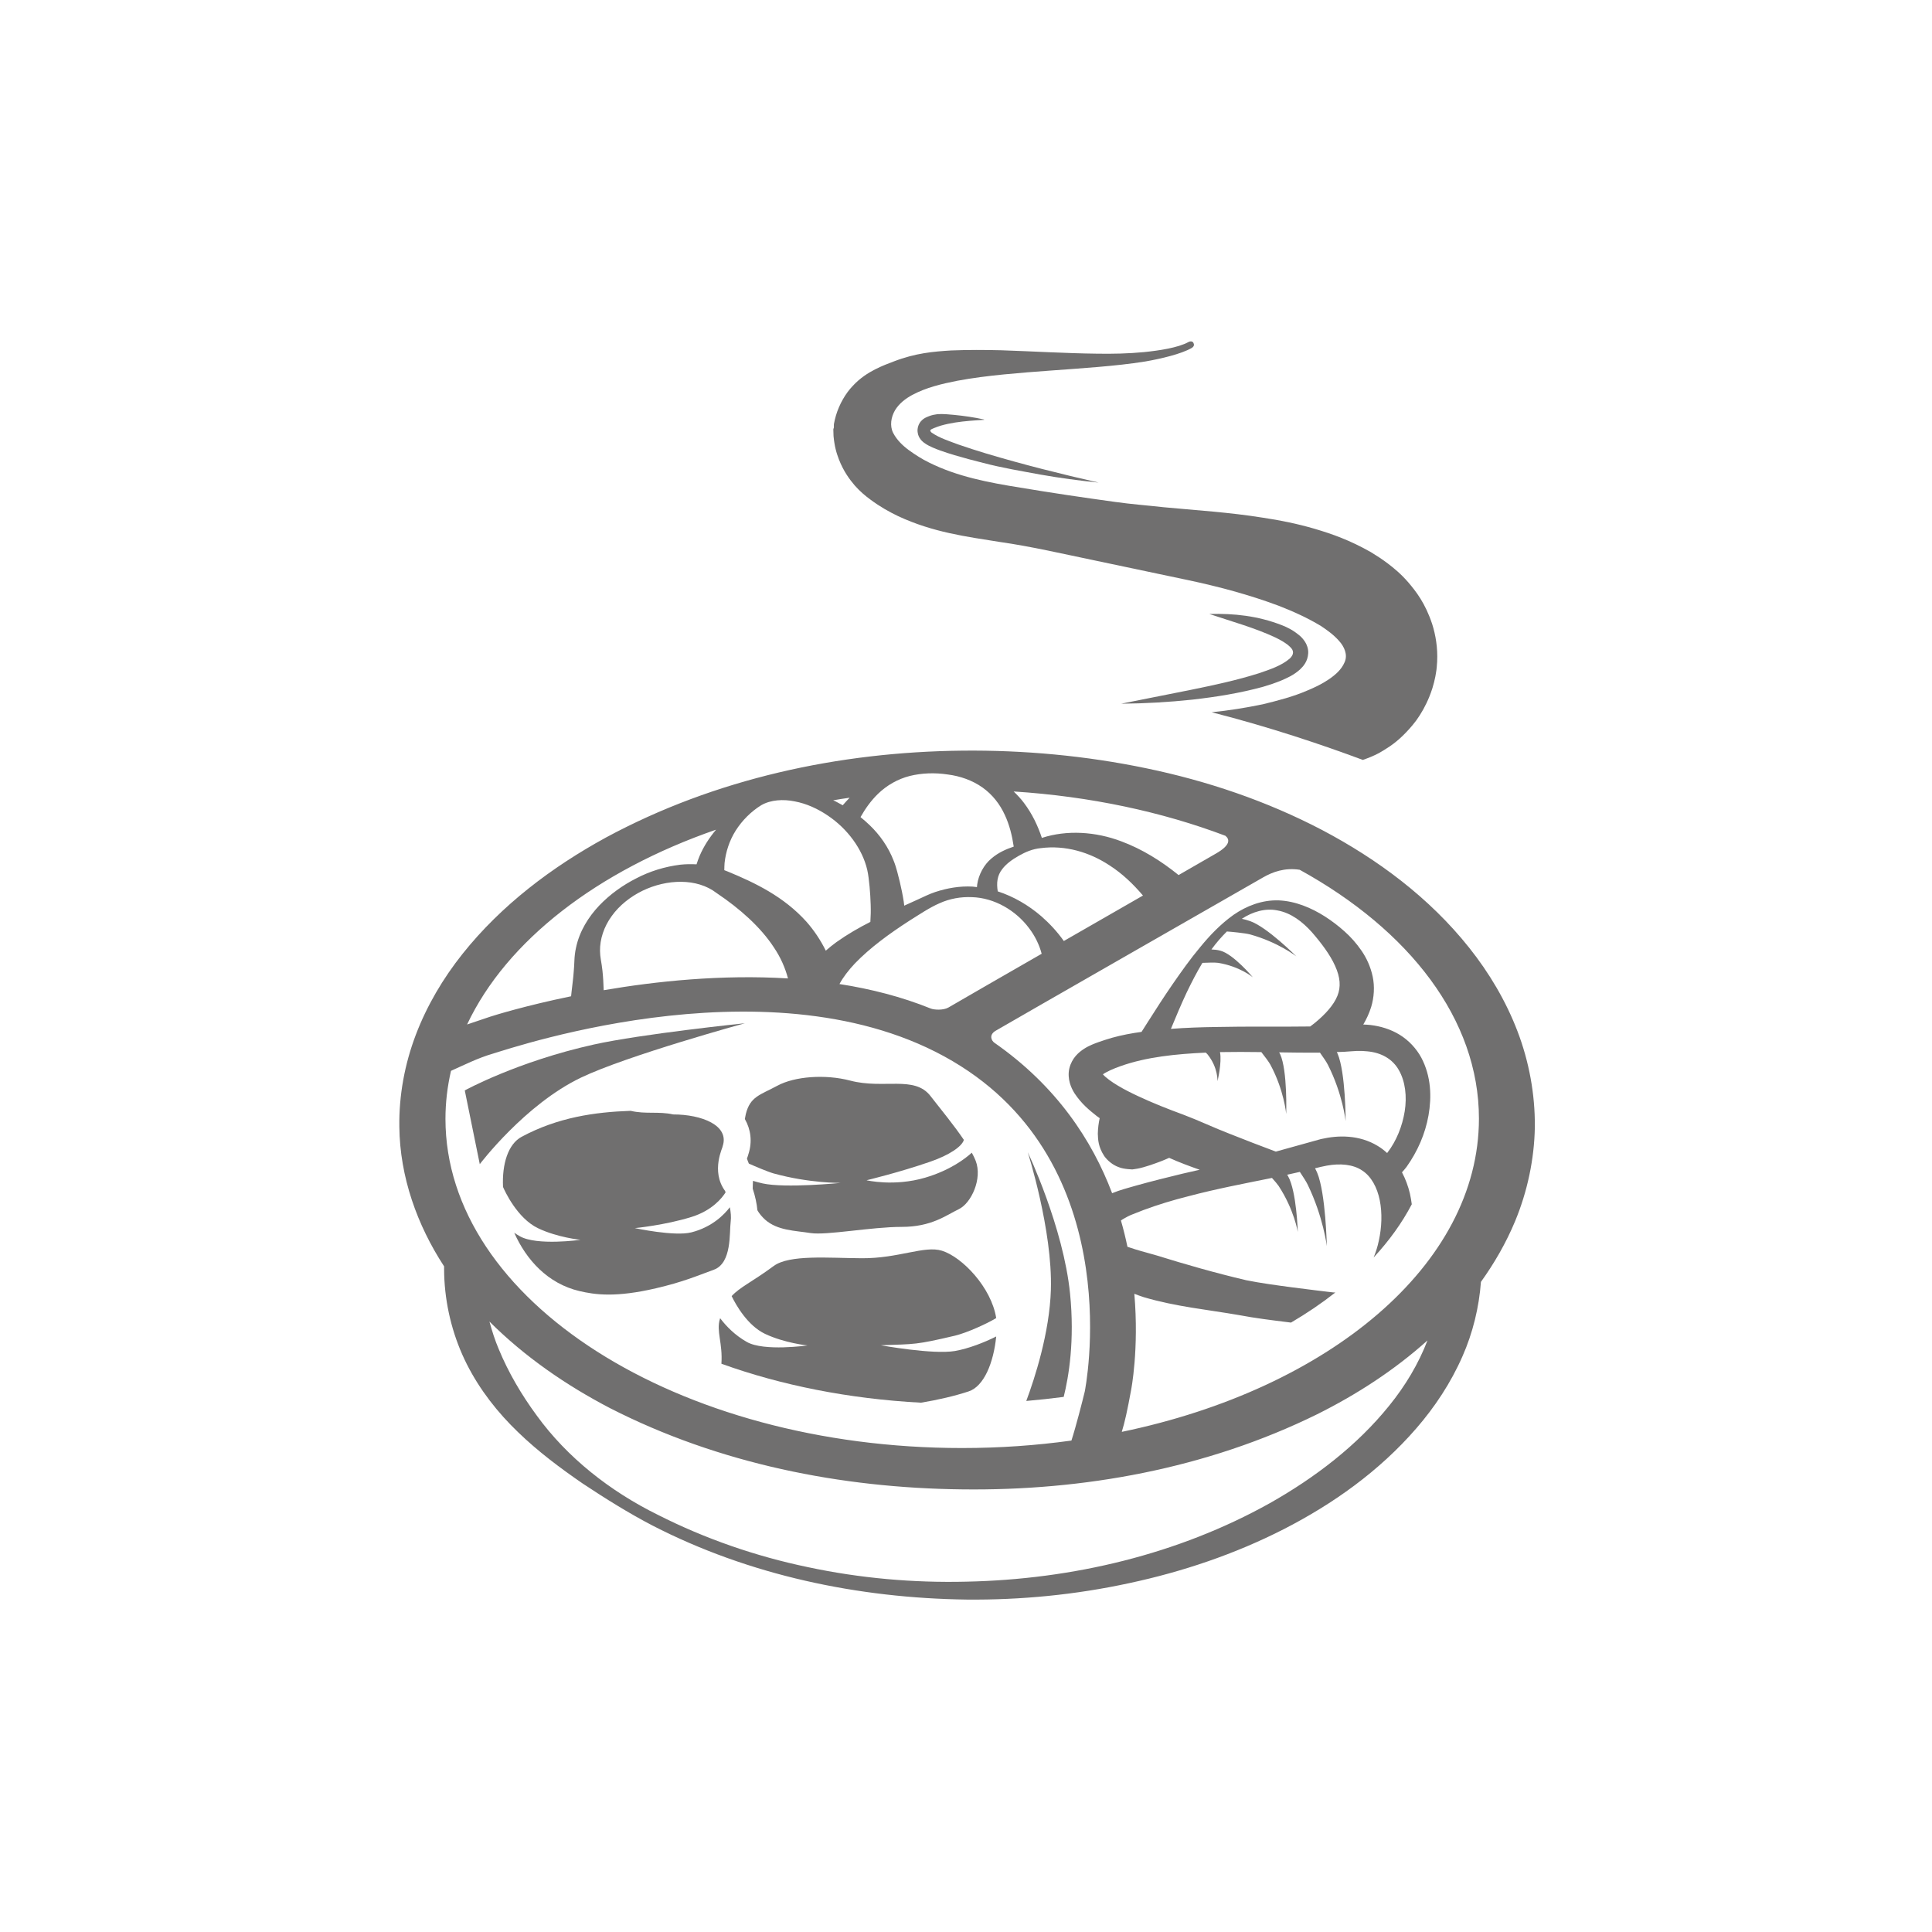 <?xml version="1.0" encoding="utf-8"?>
<!-- Generator: Adobe Illustrator 25.2.2, SVG Export Plug-In . SVG Version: 6.00 Build 0)  -->
<svg version="1.1" id="Ebene_1" xmlns="http://www.w3.org/2000/svg" xmlns:xlink="http://www.w3.org/1999/xlink" x="0px" y="0px"
	 viewBox="0 0 300 300" style="enable-background:new 0 0 300 300;" xml:space="preserve">
<style type="text/css">
	.st0{fill:#706F6F;}
</style>
<g>
	<path class="st0" d="M187.23,163.45c0.12,0.11,0.23,0.21,0.29,0.29c1.64,2.05,1.53,4.14,1.53,4.14s0.71-2.85,0.39-4.51
		c2.13-0.04,4.27-0.03,6.42,0c0.54,0.68,1.16,1.51,1.39,1.93c2.15,3.98,2.47,7.68,2.47,7.68s0.22-6.7-0.93-9.27
		c-0.05-0.11-0.11-0.2-0.16-0.3c2.01,0.03,4.03,0.06,6.07,0.05c0.08,0,0.17-0.01,0.26-0.01c0.51,0.71,1.03,1.48,1.24,1.9
		c2.3,4.54,2.75,8.72,2.75,8.72s0-7.53-1.25-10.46c-0.04-0.09-0.08-0.16-0.12-0.25c0.39-0.02,0.77-0.01,1.17-0.04
		c0.68-0.04,1.38-0.11,1.94-0.13c0.51-0.02,1.1,0,1.63,0.06c2.17,0.2,3.92,1.18,4.9,2.93c1,1.74,1.27,4.11,0.9,6.4
		c-0.37,2.28-1.27,4.57-2.68,6.4c-0.02,0.02-0.04,0.04-0.05,0.06c-0.45-0.41-0.94-0.8-1.49-1.12c-1.38-0.84-2.95-1.28-4.45-1.4
		c-1.52-0.13-2.92,0.04-4.32,0.35l-7.02,1.95c-2.4-0.9-4.8-1.82-7.18-2.77c-2.42-0.93-4.75-2.05-7.14-2.95
		c-2.4-0.88-4.78-1.82-7.02-2.87c-1.12-0.52-2.22-1.07-3.21-1.67c-0.96-0.57-1.9-1.26-2.3-1.74c0.26-0.19,0.59-0.36,1.14-0.63
		c0.55-0.25,1-0.43,1.6-0.64C178.05,164.11,182.65,163.66,187.23,163.45 M189.49,147.62c-0.47-0.13-0.93-0.17-1.38-0.19
		c0.73-1,1.53-1.93,2.4-2.79c0.71,0.04,2.85,0.26,3.58,0.45c4.37,1.2,7.2,3.41,7.2,3.41s-4.52-4.54-7.17-5.47
		c-0.44-0.16-0.87-0.27-1.29-0.36c1.66-1.09,3.64-1.69,5.53-1.3c2.12,0.38,3.9,1.77,5.34,3.37c1.41,1.62,2.82,3.47,3.6,5.21
		c0.82,1.79,0.94,3.29,0.37,4.69c-0.57,1.43-1.91,2.9-3.53,4.22c-0.22,0.18-0.46,0.35-0.69,0.53c-4.8,0.07-9.67-0.03-14.59,0.08
		c-2.33,0.03-4.68,0.11-7.04,0.29c0.79-1.91,1.58-3.8,2.45-5.65c0.75-1.56,1.55-3.12,2.44-4.6c0.74-0.04,1.99-0.07,2.46,0
		c3.38,0.56,5.37,2.24,5.37,2.24S191.52,148.14,189.49,147.62 M174.19,222.34c0.47-1.51,0.87-3.35,1.43-6.4
		c0.03-0.15,1.26-6.4,0.52-15.04c0.49,0.19,0.98,0.37,1.48,0.53c4.97,1.47,9.98,1.94,14.79,2.78c2.6,0.49,5.02,0.78,7.49,1.09
		l0.57,0.07c2.47-1.45,4.77-3.01,6.88-4.67c-0.12-0.01-0.23-0.01-0.38-0.02l-0.94-0.11l-1.82-0.22l-3.63-0.46
		c-2.39-0.32-4.85-0.65-7.08-1.1c-4.81-1.13-9.47-2.47-13.91-3.85c-1.11-0.33-2.24-0.61-3.33-0.95c-0.4-0.13-0.79-0.26-1.19-0.39
		c-0.28-1.34-0.61-2.7-1.01-4.08c0.14-0.1,0.28-0.2,0.43-0.28c0.44-0.26,0.88-0.49,1.4-0.69l1.71-0.67c2.21-0.82,4.55-1.53,6.9-2.12
		c4.25-1.13,8.61-1.96,13.01-2.85c0.44,0.48,0.85,0.97,1.04,1.25c2.41,3.68,2.97,7.13,2.97,7.13s-0.18-6.26-1.5-8.64
		c-0.05-0.09-0.1-0.15-0.15-0.24l1.97-0.44c0.51,0.76,1.02,1.56,1.23,2.01c2.41,4.97,2.96,9.52,2.96,9.52s-0.17-8.18-1.49-11.38
		c-0.1-0.26-0.23-0.47-0.34-0.71c0.64-0.16,1.26-0.31,1.82-0.41c2.06-0.38,4.1-0.2,5.49,0.75c1.42,0.91,2.34,2.64,2.74,4.63
		c0.4,2,0.31,4.2-0.15,6.29c-0.18,0.88-0.46,1.76-0.8,2.59c2.41-2.6,4.41-5.37,5.92-8.26c-0.08-0.56-0.16-1.11-0.29-1.67
		c-0.26-1.09-0.66-2.22-1.23-3.29c0.24-0.28,0.5-0.56,0.72-0.86c1.7-2.4,2.89-5.1,3.4-7.99c0.5-2.86,0.42-6.03-1.11-8.94
		c-0.77-1.43-1.96-2.71-3.38-3.58c-1.42-0.87-3.01-1.33-4.54-1.51c-0.38-0.04-0.74-0.06-1.1-0.07c0.48-0.82,0.91-1.71,1.22-2.71
		c0.46-1.5,0.57-3.2,0.24-4.74c-0.33-1.54-0.96-2.9-1.75-4.04c-0.79-1.14-1.67-2.13-2.63-2.98c-0.47-0.41-1-0.87-1.45-1.2
		c-0.52-0.4-1.03-0.75-1.57-1.1c-2.13-1.36-4.61-2.4-7.19-2.51c-2.59-0.09-5.03,0.87-7.02,2.25c-1.99,1.42-3.67,3.17-5.18,5.02
		c-1.54,1.83-2.92,3.79-4.28,5.75c-1.35,1.96-2.64,3.96-3.9,5.95l-0.92,1.45c-1.53,0.21-3.06,0.49-4.6,0.92
		c-0.66,0.18-1.44,0.45-2.11,0.68c-0.55,0.2-1.42,0.51-2.22,1.03c-0.78,0.51-1.87,1.38-2.28,3.03c-0.19,0.8-0.11,1.62,0.07,2.26
		c0.18,0.65,0.45,1.16,0.72,1.6c1.12,1.69,2.29,2.61,3.45,3.54c0.16,0.12,0.31,0.22,0.47,0.34c-0.16,0.72-0.27,1.5-0.29,2.41
		c0.03,0.89,0.05,2.04,1.01,3.49c0.52,0.72,1.35,1.39,2.2,1.69c0.4,0.18,0.96,0.27,1.45,0.32l0.69,0.05l0.28-0.04
		c0.77-0.1,1.09-0.21,1.48-0.31l1.01-0.31c0.63-0.21,1.22-0.43,1.8-0.65c0.4-0.15,0.77-0.33,1.16-0.49c1.55,0.7,3.14,1.29,4.74,1.85
		c-0.88,0.2-1.76,0.4-2.64,0.6c-2.42,0.59-4.82,1.18-7.28,1.87l-1.78,0.51c-0.61,0.18-1.27,0.4-1.9,0.66
		c-3.1-8.2-8.64-16.65-18.29-23.37c-0.45-0.32-0.87-1.2,0.18-1.84c1.05-0.64,41.58-23.84,41.58-23.84c1.41-0.81,3.32-1.54,5.66-1.17
		c17.03,9.38,27.83,23.22,27.83,38.65C229.63,196.4,206.33,215.67,174.19,222.34 M215.7,218.29c-4.96,6.15-11.47,11.14-18.52,15.12
		c-14.2,7.94-30.67,11.85-47.12,12.19c-8.24,0.2-16.52-0.53-24.59-2.25c-8.08-1.68-15.96-4.4-23.32-8.13
		c-7.38-3.63-14.08-8.89-18.82-15.44c-2.39-3.25-4.39-6.68-5.87-10.25c-0.6-1.41-1.06-2.86-1.46-4.32
		c5.48,5.47,11.92,9.9,18.73,13.45c16.87,8.62,35.84,12.4,54.66,12.61c18.83,0.24,37.96-3.21,55.15-11.67
		c6.11-3.05,11.96-6.82,17.12-11.46C220.27,211.76,218.22,215.19,215.7,218.29 M69.17,173.73c0-2.53,0.3-5.02,0.86-7.45
		c2.04-0.91,4.17-1.99,6.47-2.66c3.36-1,45.42-15.35,72.69,1.93c26.11,16.54,19.28,50.39,19.25,50.53c-0.31,1.31-1.4,5.56-2.07,7.61
		c-5.48,0.76-11.15,1.16-16.98,1.16C105.16,224.85,69.17,201.91,69.17,173.73 M111.19,128.83c-1.01,1.21-1.91,2.56-2.56,4.09
		c-0.18,0.42-0.33,0.85-0.47,1.29c-0.86-0.04-1.71-0.03-2.54,0.06c-2.42,0.31-4.72,1.02-6.82,2.12c-2.11,1.07-4.06,2.46-5.75,4.22
		c-1.66,1.76-3.08,3.98-3.62,6.61c-0.14,0.62-0.22,1.37-0.24,2c-0.02,0.65-0.06,1.07-0.1,1.62c-0.07,1.04-0.22,2.09-0.34,3.18
		c-0.02,0.22-0.05,0.46-0.07,0.68c-7.16,1.47-11.95,2.97-12.56,3.17c-0.1,0.03-1.67,0.57-3.59,1.21
		C78.67,146.06,92.76,135.22,111.19,128.83 M120.16,147.1c1.03,1.52,1.75,3.14,2.2,4.83c-10.31-0.63-20.46,0.43-28.62,1.83
		c-0.03-0.99-0.08-1.99-0.19-3.02c-0.06-0.57-0.17-1.26-0.25-1.72c-0.08-0.49-0.12-0.86-0.13-1.35c-0.03-1.83,0.61-3.78,1.82-5.43
		c1.19-1.66,2.89-3,4.77-3.92c3.75-1.82,8.46-2.01,11.51,0.35C114.88,141.09,118.1,143.95,120.16,147.1 M112.51,134.02
		c0.18-1.71,0.74-3.48,1.73-5.05c0.99-1.56,2.39-2.97,3.97-3.94c1.45-0.84,3.41-0.96,5.2-0.59c1.82,0.34,3.56,1.14,5.1,2.18
		c3.09,2.06,5.4,5.22,6.15,8.43c0.1,0.4,0.15,0.81,0.21,1.21l0.16,1.43c0.09,0.94,0.14,1.89,0.17,2.82
		c0.03,0.89,0.01,1.77-0.05,2.64c-1.79,0.91-3.55,1.92-5.28,3.15c-0.56,0.4-1.1,0.85-1.64,1.32c-0.81-1.64-1.83-3.16-3-4.49
		c-3.51-3.9-7.96-6.04-12.2-7.79c-0.18-0.08-0.37-0.15-0.56-0.22C112.48,134.74,112.48,134.38,112.51,134.02 M131.93,123.87
		c-0.36,0.39-0.73,0.76-1.07,1.17c-0.37-0.21-0.74-0.41-1.11-0.6c-0.12-0.06-0.25-0.11-0.37-0.17
		C130.22,124.12,131.08,123.99,131.93,123.87 M136.34,123.26c1.37-1.32,3.05-2.29,4.93-2.77c1.88-0.46,3.89-0.53,5.88-0.23
		c1.98,0.25,3.85,0.92,5.41,2.02c1.55,1.1,2.71,2.6,3.47,4.27c0.72,1.54,1.13,3.2,1.38,4.91c-1.19,0.4-2.4,0.93-3.48,1.86
		c-1.14,0.95-1.97,2.49-2.19,4.01c-0.02,0.14-0.03,0.28-0.04,0.42c-0.23-0.03-0.45-0.06-0.68-0.08c-1.97-0.11-3.95,0.23-5.82,0.85
		c-0.93,0.31-1.83,0.77-2.65,1.14l-2.14,0.97c-0.03-0.21-0.05-0.43-0.08-0.64c-0.16-1.05-0.38-2.08-0.62-3.1l-0.38-1.5
		c-0.16-0.57-0.32-1.14-0.54-1.68c-0.84-2.19-2.17-4.07-3.76-5.59c-0.45-0.44-0.93-0.85-1.41-1.24
		C134.37,125.55,135.26,124.31,136.34,123.26 M161.75,148.1c-6.48,3.72-11.98,6.89-14.47,8.34c-0.83,0.48-2.26,0.36-2.74,0.17
		c-4.52-1.83-9.32-3.05-14.19-3.81c0.58-1.07,1.42-2.16,2.39-3.19c2.37-2.46,5.37-4.64,8.45-6.63c1.54-0.96,3.14-2.05,4.69-2.72
		c1.58-0.72,3.33-1.03,5.06-0.95c3.48,0.11,6.79,2.06,8.84,4.8C160.69,145.29,161.38,146.69,161.75,148.1 M161.69,142.27
		c-2-1.72-4.3-3.06-6.76-3.86c-0.21-1.29-0.1-2.45,0.7-3.46c0.61-0.81,1.56-1.5,2.58-2.07c1.03-0.59,2.15-1.06,3.39-1.18
		c3.87-0.5,7.61,0.65,10.68,2.67c1.98,1.27,3.68,2.9,5.2,4.69c-4.03,2.31-8.27,4.75-12.29,7.06
		C164.16,144.66,162.97,143.39,161.69,142.27 M190.28,129.78c0.68,0.55,0.83,1.44-1.47,2.76c-1.75,1.01-3.71,2.14-5.8,3.34
		c-2.69-2.18-5.65-4.03-8.9-5.24c-3.95-1.5-8.43-1.8-12.33-0.53c-0.63-1.91-1.53-3.78-2.77-5.42c-0.48-0.65-1.03-1.23-1.61-1.79
		C169.31,123.66,180.47,126.07,190.28,129.78 M235.63,160.12c-1.8-4.71-4.4-9.07-7.49-12.95c-6.2-7.8-14.26-13.76-22.85-18.29
		c-8.62-4.51-17.87-7.63-27.29-9.58c-9.41-1.96-19.06-2.84-28.58-2.74c-19.16,0.2-38.38,4.35-55.31,13.48
		c-8.4,4.59-16.24,10.49-22.29,18.08c-3.01,3.78-5.52,8.01-7.25,12.56c-1.73,4.55-2.63,9.42-2.56,14.28
		c0.08,7.79,2.77,15.28,6.95,21.68c0,0.13,0,0.25,0,0.38c0,0.66,0.02,1.17,0.05,1.76c0.26,4.58,1.47,9.07,3.49,13.07
		c2.03,4.01,4.8,7.51,7.93,10.52c3.12,3.02,6.56,5.59,10.05,7.99c3.53,2.34,7.11,4.58,10.85,6.53
		c15.02,7.73,31.93,11.27,48.78,11.49c8.44,0.08,16.91-0.75,25.19-2.54c8.29-1.77,16.42-4.5,24.06-8.4
		c7.61-3.9,14.79-8.98,20.56-15.64c2.88-3.32,5.37-7.07,7.18-11.21c1.59-3.59,2.57-7.59,2.86-11.54c2.09-2.91,3.9-6.05,5.3-9.41
		c1.91-4.59,2.99-9.68,3.07-14.62v-0.06C238.37,169.9,237.43,164.82,235.63,160.12"/>
	<path class="st0" d="M159.36,217.54c1.96-0.17,3.9-0.38,5.81-0.63c0.79-3.15,1.72-8.74,0.99-16.02
		c-1.04-10.37-6.57-21.97-6.57-21.97s3.87,12.13,3.59,21.35C162.98,206.94,160.67,214.03,159.36,217.54"/>
	<path class="st0" d="M90.24,167.32c7.18-3.43,25.42-8.43,25.42-8.43s-16,1.65-23.48,3.31c-11.88,2.64-20.01,7.12-20.01,7.12
		l2.33,11.45C74.5,180.77,81.51,171.49,90.24,167.32"/>
	<path class="st0" d="M116.23,179.16c-0.06,0.25-0.14,0.44-0.18,0.56c-0.02,0.07-0.04,0.13-0.06,0.2c0.09,0.27,0.19,0.52,0.29,0.76
		c0.95,0.43,3.01,1.3,3.85,1.53c5.57,1.54,10.41,1.47,10.41,1.47s-8.57,0.86-12.12,0.08c-0.54-0.12-1.03-0.26-1.5-0.4
		c-0.01,0.38-0.04,0.79-0.04,1.21c0.39,1.19,0.63,2.31,0.73,3.36c0.28,0.49,0.67,0.98,1.2,1.46c1.92,1.7,4.61,1.69,7.07,2.08
		c2.47,0.38,9.46-0.96,14.12-0.96c4.65,0.01,6.93-1.82,8.88-2.75c1.94-0.93,3.7-4.75,2.62-7.52c-0.15-0.39-0.36-0.81-0.6-1.25
		c-0.98,0.89-3.34,2.73-7.25,3.88c-4.83,1.42-9.09,0.4-9.09,0.4s5.13-1.23,9.88-2.88c2.99-1.03,4.94-2.37,5.23-3.39
		c-1.52-2.24-3.55-4.72-5.2-6.83c-2.5-3.21-7.25-1.01-12.43-2.37c-3.92-1.03-8.65-0.66-11.33,0.79c-2.68,1.45-4.22,1.66-4.9,4.4
		c-0.06,0.25-0.11,0.51-0.15,0.77C116.59,175.39,116.83,177.27,116.23,179.16"/>
	<path class="st0" d="M80.73,191.97c-0.31-0.17-0.6-0.36-0.88-0.55c1.86,4.19,5.21,7.91,10.14,9.06c1.13,0.26,2.54,0.54,4.52,0.54
		c1.86,0,4.24-0.25,7.36-0.98c4.2-0.99,6.15-1.84,8.98-2.88c2.83-1.04,2.39-5.81,2.61-7.46c0.1-0.72,0.01-1.5-0.13-2.24
		c-0.83,1.09-2.71,3.07-5.97,3.9c-2.63,0.67-8.78-0.66-8.78-0.66s4.65-0.44,8.82-1.74c3.22-1.01,4.74-2.97,5.27-3.81
		c-0.03-0.07-0.06-0.16-0.08-0.22c-2.28-3.12-0.29-6.87-0.39-6.9c1.15-3.31-3.32-4.98-7.64-4.98h-0.02
		c-2.28-0.51-4.3-0.01-6.61-0.56c-5.62,0.19-11.31,1.02-16.93,4.03c-2.09,1.12-3.06,4.2-2.89,7.79c0.23,0.54,2.17,4.85,5.44,6.41
		c3.01,1.44,6.59,1.8,6.59,1.8S83.39,193.47,80.73,191.97"/>
	<path class="st0" d="M154.69,204.67c-0.74-4.72-5.25-9.47-8.43-10.46c-2.72-0.84-6.71,1.2-12.43,1.17
		c-5.2-0.03-11.25-0.6-13.7,1.21c-3.34,2.47-5.22,3.25-6.52,4.67c0.65,1.34,2.45,4.56,5.18,5.86c3.01,1.43,6.59,1.8,6.59,1.8
		s-6.76,0.96-9.41-0.54c-1.82-1.03-3.17-2.4-4.15-3.69c-0.01,0.05-0.03,0.09-0.04,0.14c-0.58,1.88,0.46,3.73,0.24,6.93
		c9.22,3.33,19.75,5.45,30.99,6.05c2.72-0.45,5.26-1.05,7.39-1.75c2.39-0.78,3.88-4.44,4.29-8.53c-1.81,0.91-4.28,1.88-6.39,2.25
		c-3.43,0.59-11.54-0.89-11.54-0.89c5.37-0.19,5.41-0.05,11.54-1.49C150.15,206.95,153.26,205.54,154.69,204.67"/>
	<path class="st0" d="M129.43,67.71c0.05,0.53,0.09,0.78,0.14,1.1c0.05,0.32,0.11,0.62,0.18,0.9c0.14,0.59,0.31,1.08,0.5,1.59
		c0.74,1.9,1.66,3.13,2.47,4.08c0.84,0.95,1.65,1.62,2.43,2.19c1.53,1.14,2.93,1.91,4.3,2.57c5.42,2.53,10.59,3.18,15.7,4
		c5.1,0.73,9.92,1.87,14.77,2.87l14.47,3.05c4.82,1.02,9.55,2.28,14.13,3.99c2.27,0.88,4.5,1.89,6.59,3.15
		c1.01,0.67,2.01,1.4,2.81,2.31c0.8,0.87,1.41,2.16,0.86,3.34c-0.48,1.14-1.46,1.97-2.46,2.65c-1.01,0.69-2.12,1.22-3.24,1.69
		c-2.24,0.98-4.62,1.59-6.99,2.17c-2.62,0.54-5.27,0.97-7.94,1.24c8.96,2.28,17.25,5.08,23.47,7.4c0.78-0.27,1.6-0.59,2.48-1.05
		c1.08-0.62,2.36-1.38,3.69-2.68c0.69-0.67,1.4-1.43,2.14-2.42c0.73-1.01,1.45-2.25,2.05-3.75l0.22-0.58l0.23-0.68
		c0.18-0.56,0.35-1.28,0.44-1.73l0.04-0.22c0.21-1.22,0.09-0.57,0.15-0.94l0.04-0.4l0.06-0.8c0.11-2.14-0.24-4.17-0.76-5.81
		c-1.09-3.32-2.56-5.14-3.71-6.5c-1.18-1.36-2.25-2.22-3.19-2.94c-0.95-0.72-1.82-1.27-2.64-1.77c-3.28-1.86-6.01-2.82-8.76-3.63
		c-2.72-0.79-5.35-1.32-7.98-1.71c-2.61-0.42-5.21-0.71-7.78-0.95l-7.67-0.68c-2.51-0.28-5.04-0.47-7.51-0.82
		c-4.94-0.68-9.84-1.4-14.72-2.22c-4.89-0.78-9.8-1.71-14.18-3.9c-1.1-0.53-2.13-1.2-3.12-1.91c-0.98-0.72-1.89-1.6-2.45-2.69
		c-0.56-1.11-0.32-2.46,0.28-3.5c0.63-1.05,1.63-1.82,2.7-2.4c2.16-1.15,4.57-1.72,6.96-2.19c2.4-0.45,4.83-0.75,7.26-0.99
		c4.87-0.48,9.75-0.74,14.64-1.16c2.44-0.21,4.89-0.46,7.32-0.85c2.42-0.42,5.56-1.16,7.17-2.08c0.47-0.27,0.41-0.59,0.29-0.82
		c-0.12-0.23-0.45-0.29-0.78-0.11c-1.61,0.88-4.54,1.32-6.93,1.56c-2.4,0.23-4.83,0.28-7.27,0.24c-4.89-0.06-9.79-0.36-14.85-0.53
		c-2.53-0.06-5.09-0.08-7.79,0.03c-2.72,0.17-5.48,0.39-8.89,1.7c-0.86,0.32-1.84,0.69-2.92,1.24c-1.07,0.55-2.31,1.32-3.44,2.54
		c-1.16,1.2-2.12,2.89-2.64,4.64c-0.13,0.43-0.22,0.86-0.31,1.31c-0.01-0.03,0,0.94-0.01,0.55l-0.02,0.06l-0.04,0.12
		c0,0.03-0.01,0-0.02,0.09l0.01,0.35L129.43,67.71z"/>
	<path class="st0" d="M195.49,104.54c-3.47,1.1-7.05,1.86-10.63,2.59l-10.76,2.14c3.7-0.03,7.38-0.24,11.05-0.63
		c3.67-0.42,7.31-0.99,11-2c0.92-0.27,1.84-0.58,2.78-0.96c0.94-0.41,1.89-0.8,2.94-1.73c0.48-0.46,1.2-1.22,1.27-2.53
		c0.03-0.7-0.22-1.32-0.47-1.72c-0.26-0.41-0.53-0.71-0.79-0.94c-1.04-0.89-1.93-1.33-2.88-1.7c-3.7-1.43-7.38-1.83-11.21-1.72
		c3.47,1.17,7.02,2.13,10.3,3.67c0.8,0.4,1.61,0.84,2.21,1.42c0.67,0.59,0.62,1.23-0.03,1.83
		C198.99,103.37,197.19,103.96,195.49,104.54"/>
	<path class="st0" d="M145.04,66.47c0.35-0.15,0.71-0.27,1.06-0.38c0.73-0.21,1.46-0.36,2.21-0.48c1.49-0.23,2.99-0.33,4.5-0.42
		l0-0.05c-1.54-0.34-3.06-0.56-4.68-0.72c-0.81-0.07-1.66-0.17-2.55-0.11c-0.45,0.06-0.86,0.13-1.34,0.32l-0.29,0.12l-0.13,0.06
		l-0.11,0.05l-0.16,0.09c-0.09,0.05-0.21,0.14-0.37,0.28c-0.07,0.07-0.13,0.13-0.2,0.21c-0.09,0.11-0.17,0.22-0.23,0.34
		c-0.13,0.22-0.24,0.56-0.27,0.88c-0.03,0.29,0.02,0.58,0.08,0.81c0.05,0.17,0.14,0.37,0.21,0.49c0.3,0.48,0.47,0.57,0.65,0.74
		c0.62,0.46,0.98,0.59,1.4,0.79c0.4,0.18,0.78,0.32,1.16,0.46c0.76,0.27,1.5,0.51,2.24,0.73c1.48,0.44,2.96,0.83,4.44,1.2
		c2.94,0.77,5.95,1.27,8.93,1.82c2.99,0.53,5.99,0.93,9.01,1.24c-5.87-1.34-11.73-2.8-17.5-4.53c-1.44-0.44-2.88-0.89-4.3-1.39
		c-1.4-0.53-2.87-0.98-4.12-1.83c-0.12-0.1-0.33-0.31-0.16-0.46C144.68,66.61,144.87,66.55,145.04,66.47"/>
</g>
</svg>
